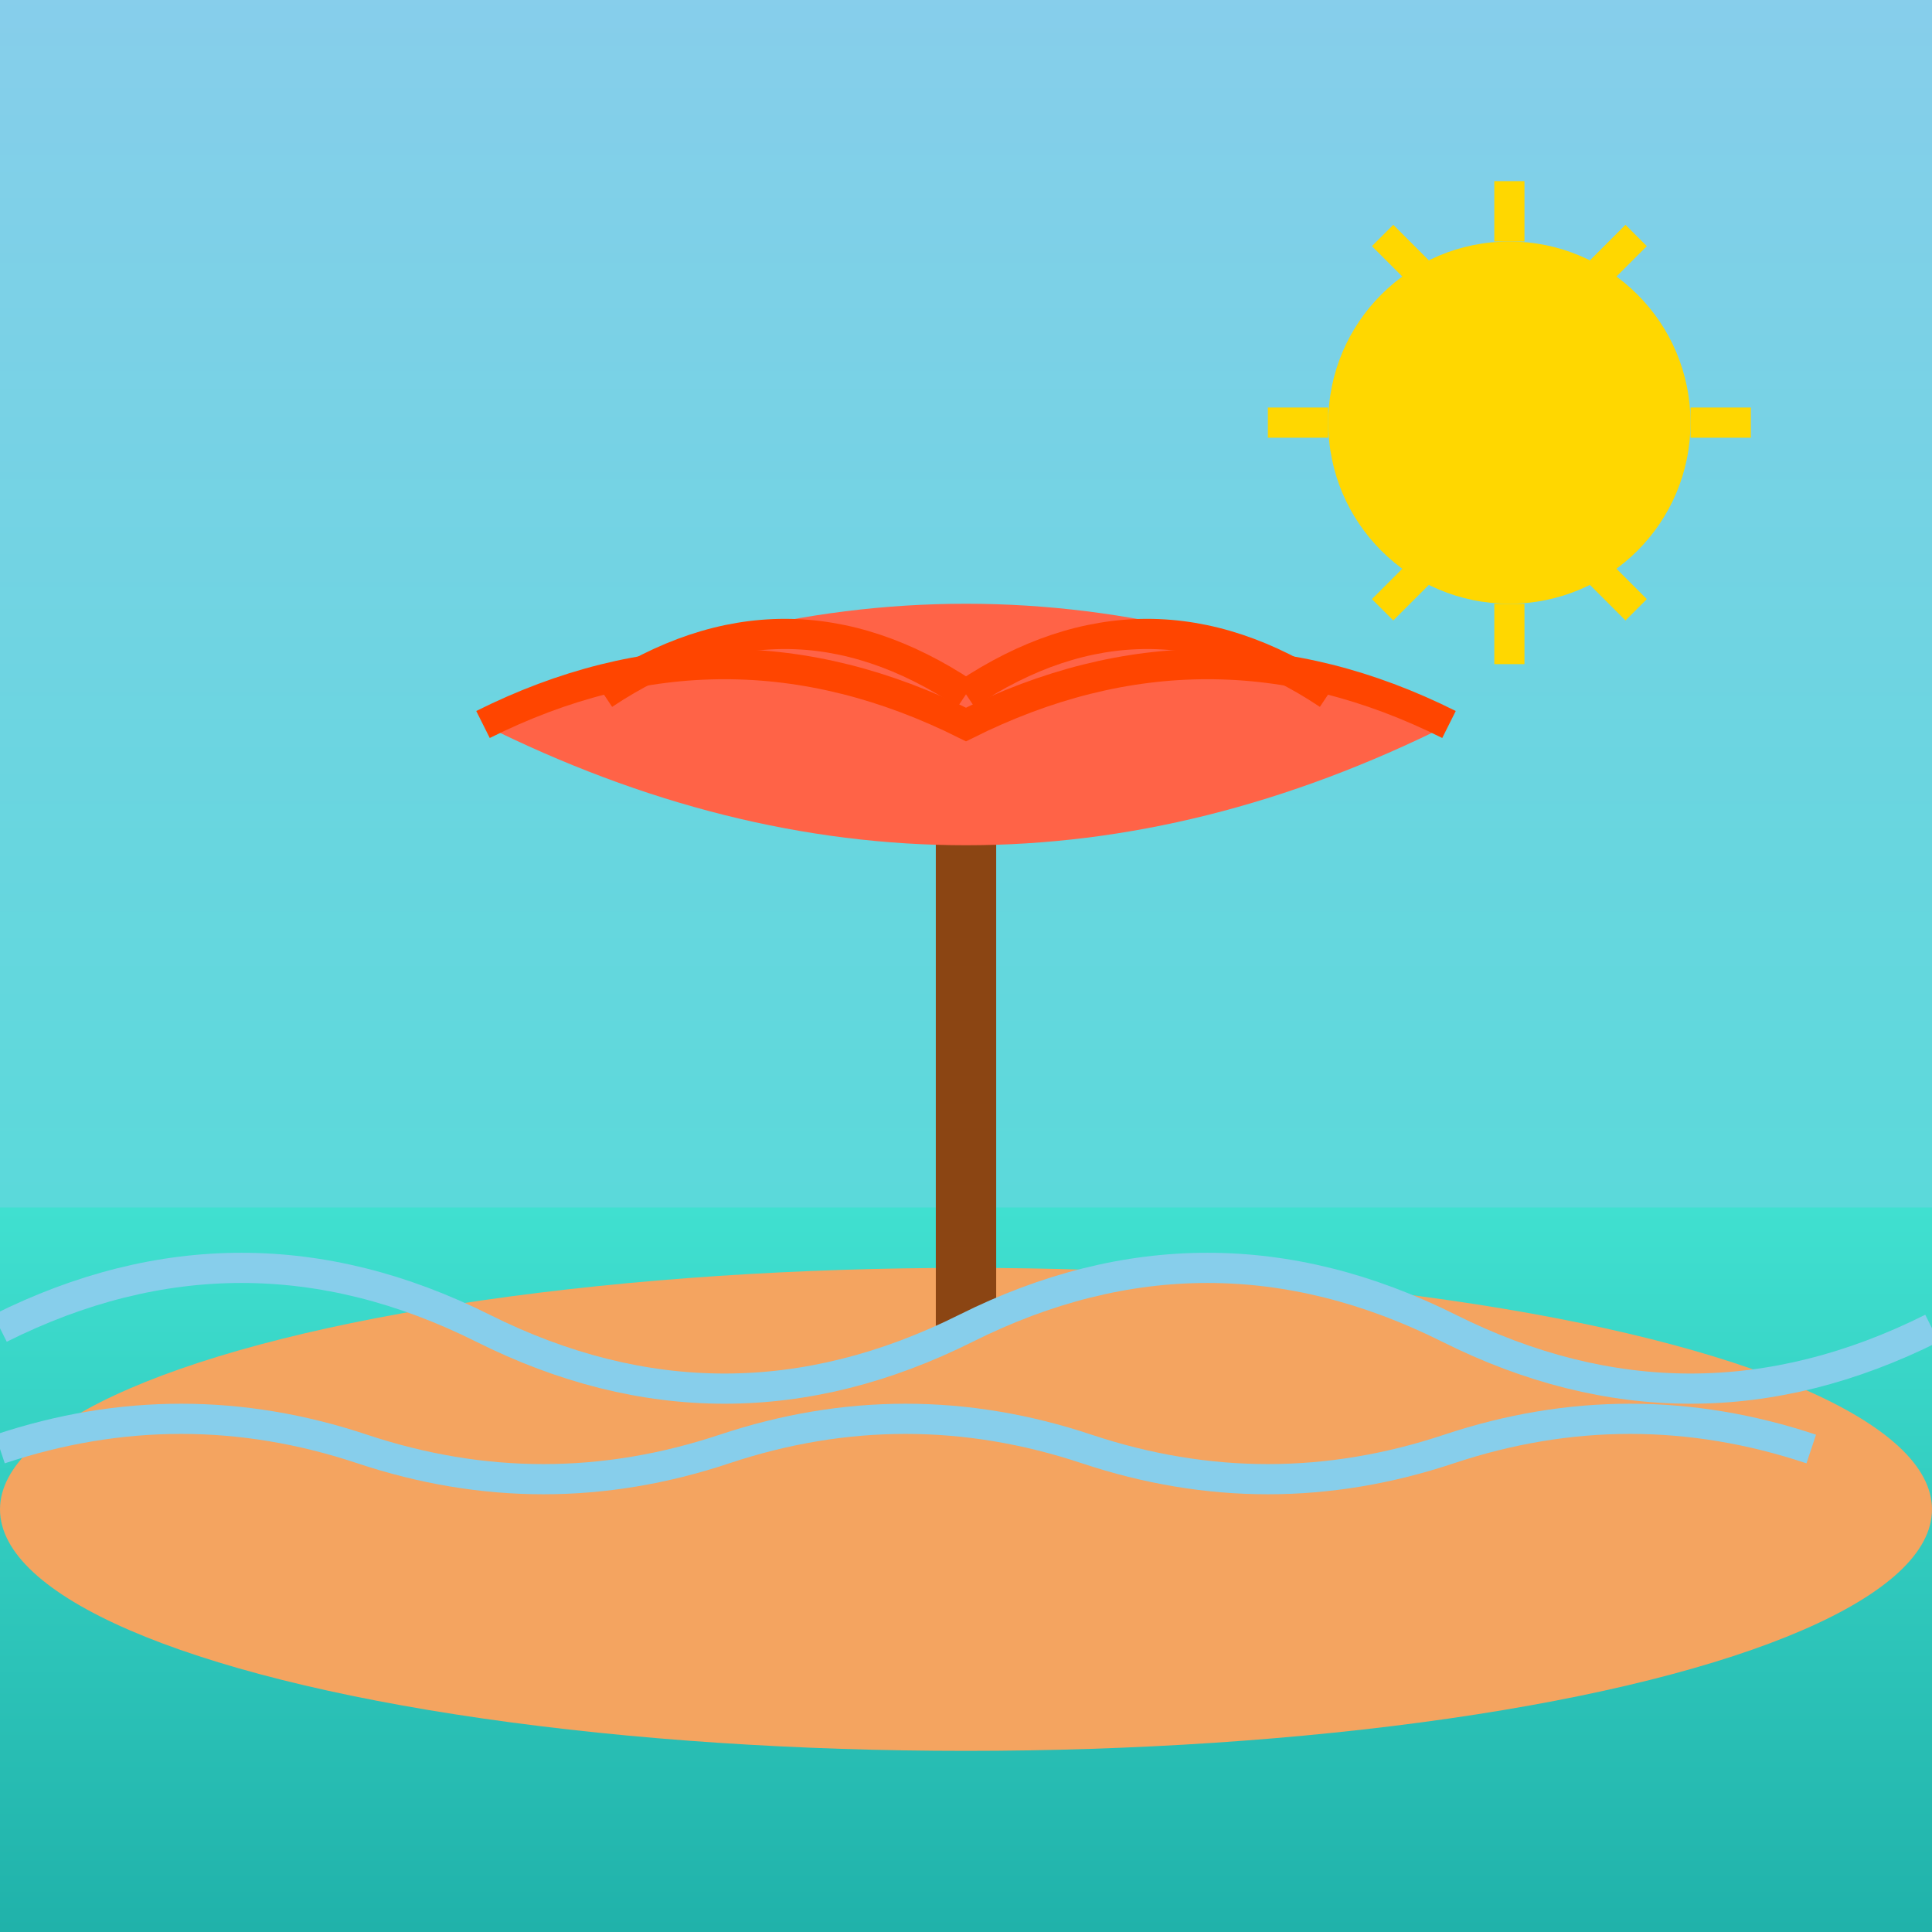 <svg xmlns="http://www.w3.org/2000/svg" viewBox="0 0 32 32" width="32" height="32">
  <!-- Sky gradient background -->
  <defs>
    <linearGradient id="skyGradient" x1="0%" y1="0%" x2="0%" y2="100%">
      <stop offset="0%" style="stop-color:#87CEEB;stop-opacity:1" />
      <stop offset="100%" style="stop-color:#40E0D0;stop-opacity:1" />
    </linearGradient>
    <linearGradient id="seaGradient" x1="0%" y1="0%" x2="0%" y2="100%">
      <stop offset="0%" style="stop-color:#40E0D0;stop-opacity:1" />
      <stop offset="100%" style="stop-color:#20B2AA;stop-opacity:1" />
    </linearGradient>
  </defs>
  
  <!-- Background -->
  <rect width="32" height="32" fill="url(#skyGradient)"/>
  
  <!-- Sea -->
  <rect x="0" y="20" width="32" height="12" fill="url(#seaGradient)"/>
  
  <!-- Beach sand -->
  <ellipse cx="16" cy="25" rx="16" ry="4" fill="#F4A460"/>
  
  <!-- Umbrella pole -->
  <rect x="15.5" y="12" width="1" height="10" fill="#8B4513"/>
  
  <!-- Umbrella top -->
  <path d="M 8 12 Q 16 8 24 12 Q 20 14 16 14 Q 12 14 8 12" fill="#FF6347"/>
  <path d="M 8 12 Q 12 10 16 12 Q 20 10 24 12" stroke="#FF4500" stroke-width="0.5" fill="none"/>
  
  <!-- Umbrella stripes -->
  <path d="M 10 11.5 Q 13 9.5 16 11.5" stroke="#FF4500" stroke-width="0.5" fill="none"/>
  <path d="M 16 11.5 Q 19 9.5 22 11.5" stroke="#FF4500" stroke-width="0.5" fill="none"/>
  
  <!-- Sun -->
  <circle cx="25" cy="7" r="3" fill="#FFD700"/>
  <path d="M 25 3 L 25 4 M 25 10 L 25 11 M 22 7 L 21 7 M 28 7 L 29 7 M 23.5 4.5 L 22.9 3.9 M 26.5 4.5 L 27.1 3.9 M 23.5 9.5 L 22.9 10.1 M 26.5 9.5 L 27.1 10.1" stroke="#FFD700" stroke-width="0.5"/>
  
  <!-- Small waves -->
  <path d="M 0 22 Q 4 20 8 22 Q 12 24 16 22 Q 20 20 24 22 Q 28 24 32 22" stroke="#87CEEB" stroke-width="0.5" fill="none"/>
  <path d="M 0 24 Q 3 23 6 24 Q 9 25 12 24 Q 15 23 18 24 Q 21 25 24 24 Q 27 23 30 24" stroke="#87CEEB" stroke-width="0.5" fill="none"/>
</svg>